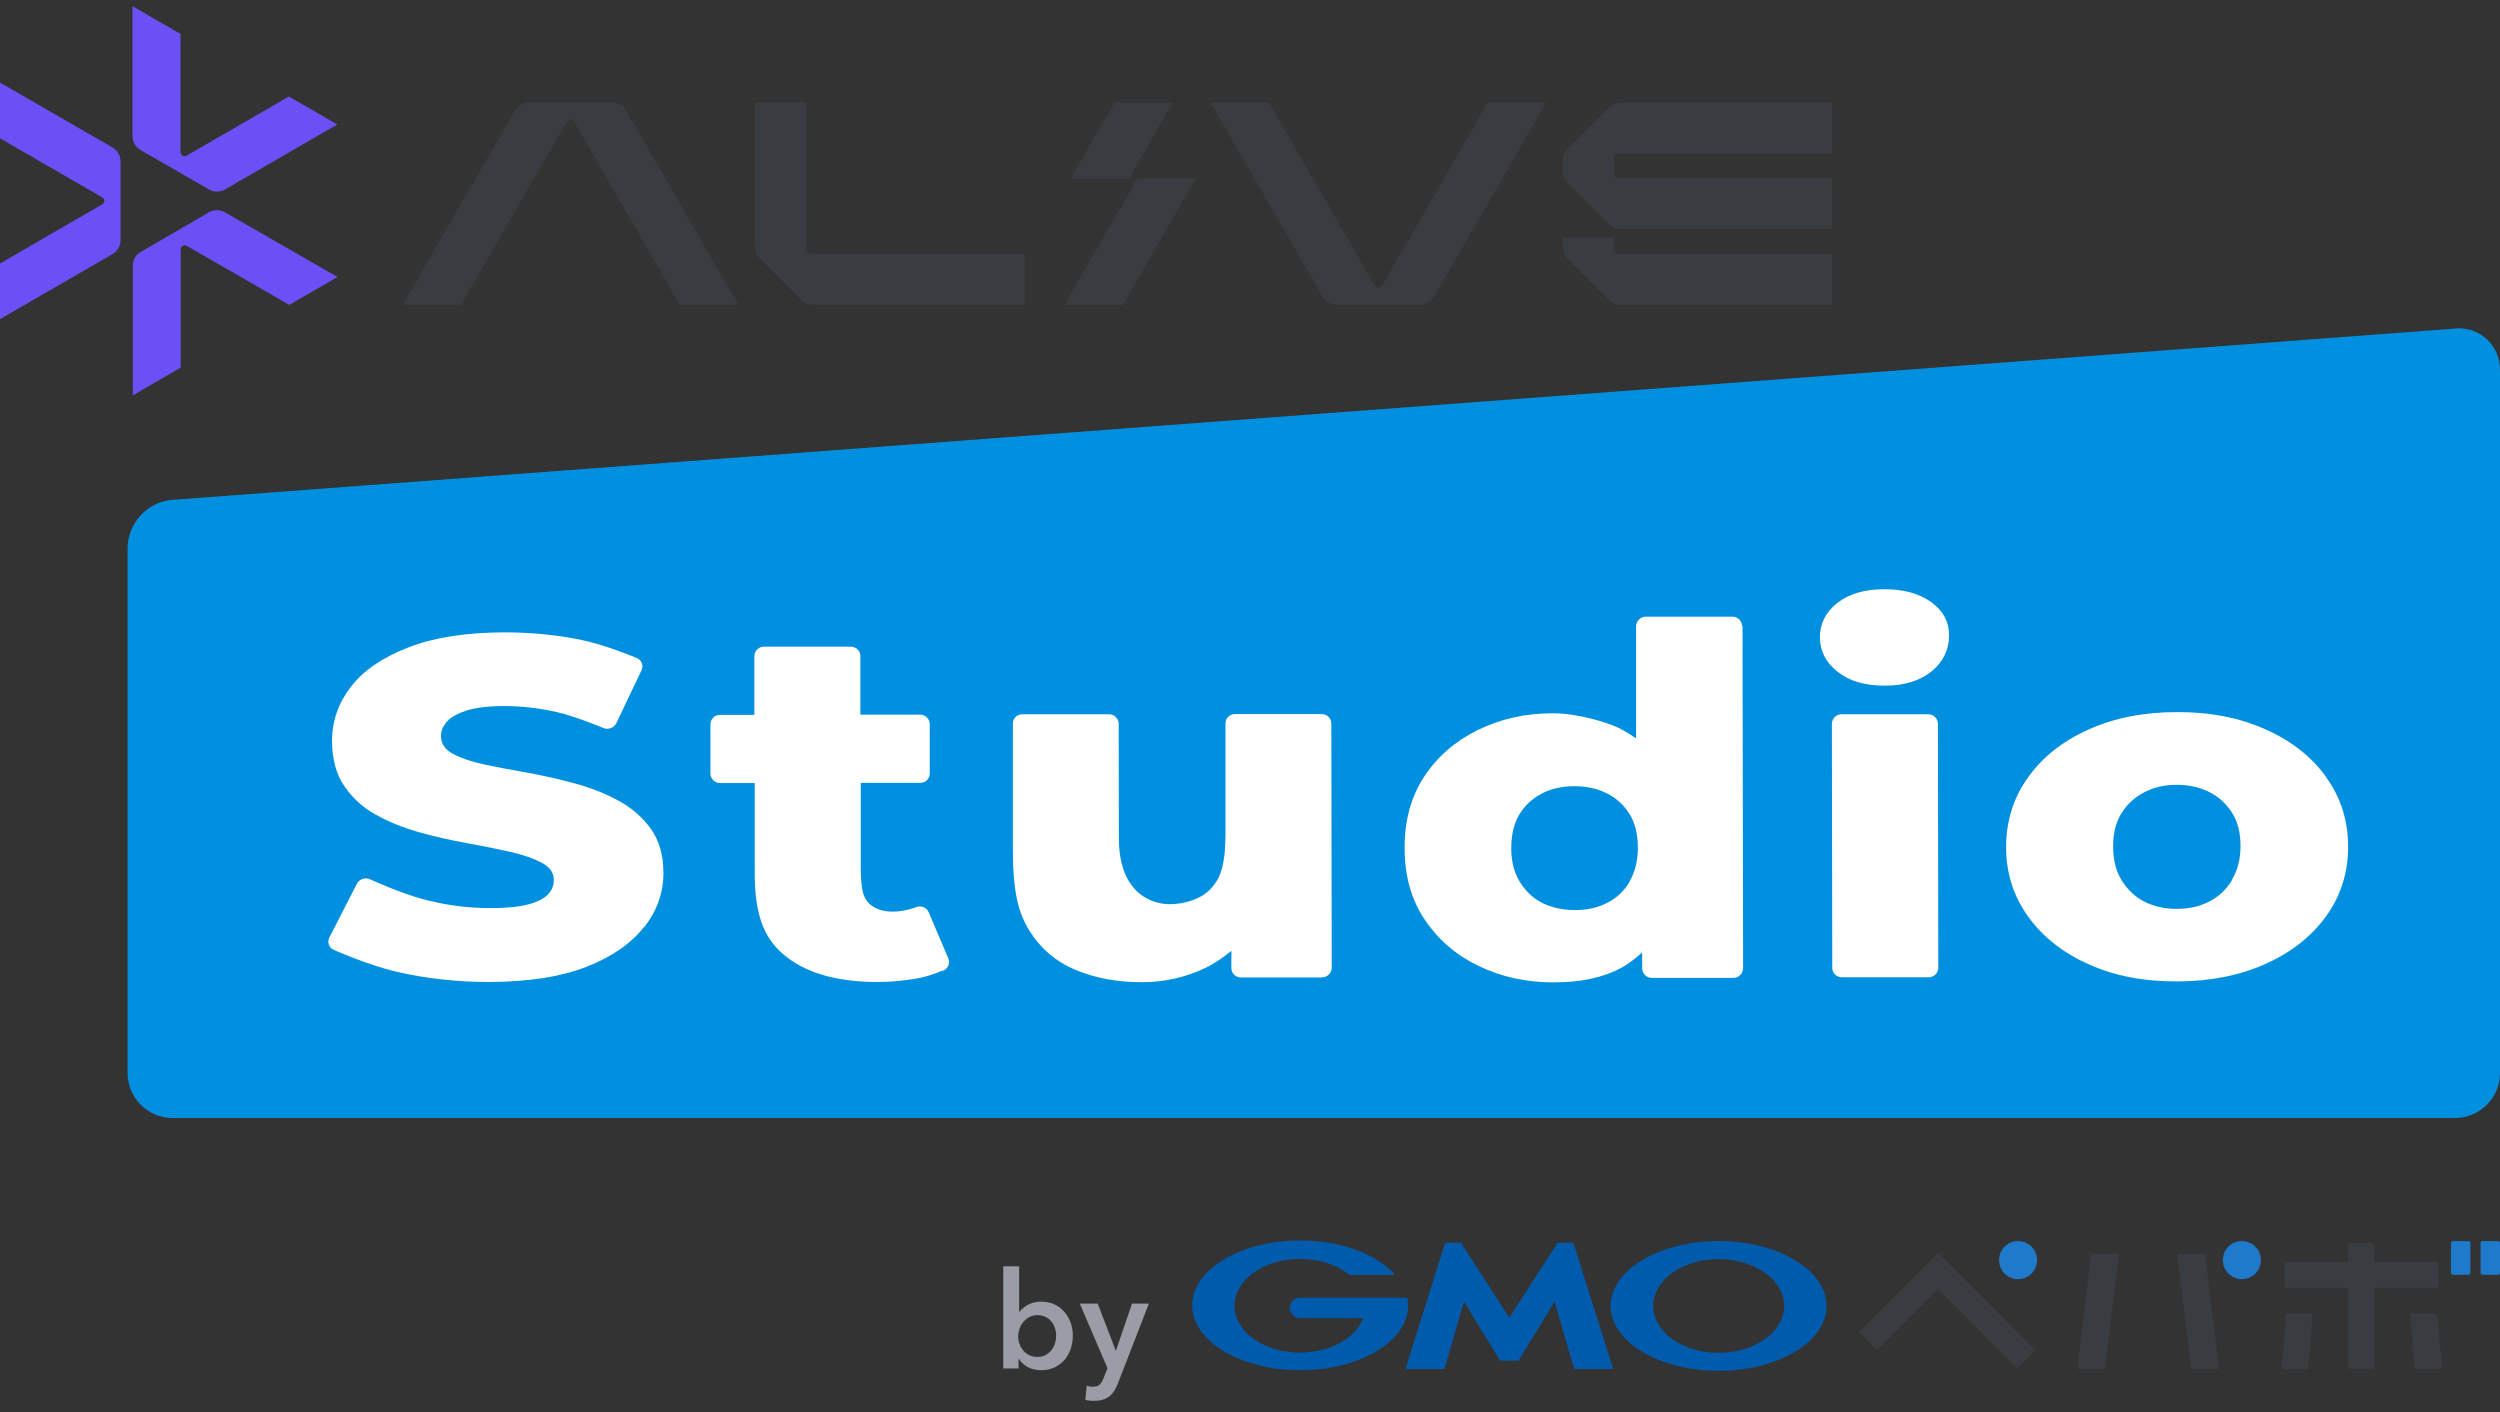 <svg width="308" height="174" viewBox="0 0 308 174" fill="none" xmlns="http://www.w3.org/2000/svg">
<rect x="0" y="0" width="308" height="174" fill="#333333" stroke="none"/>
<g clip-path="url(#clip0_1017_47242)">
<path d="M49.619 37.558L63.406 13.678C63.768 13.026 64.469 12.64 65.193 12.64H75.382C76.131 12.64 76.807 13.026 77.169 13.678L90.956 37.558H83.761L70.722 14.982C70.529 14.644 70.022 14.644 69.829 14.982L56.79 37.558H49.595H49.619Z" fill="#393C41"/>
<path d="M190.484 12.64L176.697 36.52C176.335 37.171 175.634 37.558 174.91 37.558H164.721C163.972 37.558 163.296 37.171 162.934 36.52L149.147 12.64H156.342L169.381 35.216C169.574 35.554 170.081 35.554 170.274 35.216L183.288 12.64H190.484Z" fill="#393C41"/>
<path fill-rule="evenodd" clip-rule="evenodd" d="M99.311 12.64V30.749C99.311 31.038 99.552 31.256 99.817 31.256H126.233V37.534H100.083C99.552 37.534 99.045 37.292 98.683 36.93L93.636 31.884C93.25 31.497 93.033 30.966 93.033 30.411V12.64H99.311Z" fill="#393C41"/>
<path fill-rule="evenodd" clip-rule="evenodd" d="M198.814 20.946V19.424C198.814 19.135 199.055 18.917 199.321 18.917H225.736V12.64H199.659C199.104 12.64 198.573 12.857 198.186 13.243L193.14 18.29C192.778 18.652 192.56 19.159 192.536 19.666V20.922H198.814V20.946Z" fill="#393C41"/>
<path fill-rule="evenodd" clip-rule="evenodd" d="M198.814 19.908V21.429C198.814 21.719 199.055 21.936 199.321 21.936H225.736V28.214H199.587C199.055 28.214 198.548 27.973 198.186 27.61L193.14 22.564C192.778 22.202 192.56 21.695 192.536 21.164V19.908H198.814Z" fill="#393C41"/>
<path fill-rule="evenodd" clip-rule="evenodd" d="M198.814 29.252V30.773C198.814 31.063 199.055 31.28 199.321 31.28H225.736V37.558H199.659C199.104 37.558 198.573 37.34 198.186 36.954L193.14 31.908C192.778 31.546 192.56 31.038 192.536 30.507V29.252H198.814Z" fill="#393C41"/>
<path d="M144.463 12.688L137.315 12.64L131.907 22.008H139.102L144.463 12.688Z" fill="#393C41"/>
<path d="M140.14 21.984L131.158 37.558H138.354L147.336 21.984H140.14Z" fill="#393C41"/>
<path d="M41.578 15.32L27.719 23.336C27.115 23.698 26.343 23.698 25.739 23.336L17.312 18.483C16.709 18.121 16.322 17.469 16.322 16.768V0.76L22.238 4.189V18.748C22.238 19.135 22.673 19.376 22.986 19.183L35.59 11.891L41.53 15.32H41.578Z" fill="#6D4FF7"/>
<path d="M0 10.177L13.86 18.169C14.463 18.531 14.85 19.183 14.85 19.883V29.59C14.85 30.29 14.487 30.942 13.86 31.304L0 39.32V32.463L12.604 25.171C12.942 24.978 12.942 24.495 12.604 24.326L0 17.034V10.177Z" fill="#6D4FF7"/>
<path d="M16.371 48.762V32.754C16.346 32.053 16.709 31.401 17.336 31.039L25.739 26.162C26.343 25.8 27.115 25.8 27.719 26.162L41.578 34.13L35.639 37.559L23.011 30.291C22.673 30.098 22.262 30.339 22.262 30.725V45.285L16.346 48.714L16.371 48.762Z" fill="#6D4FF7"/>
<path d="M302.495 40.479L21.224 61.583C18.182 61.8 15.719 64.48 15.719 67.522V132.208C15.719 135.25 18.206 137.737 21.248 137.737H302.471C305.513 137.737 308 135.25 308 132.208V45.574C308 42.532 305.513 40.238 302.495 40.455V40.479Z" fill="#0190DF"/>
<path d="M79.318 114.22C77.749 116.249 75.382 117.89 72.219 119.122C69.056 120.353 65.096 120.957 60.34 120.981C56.356 120.981 52.541 120.571 48.895 119.726C45.249 118.88 41.12 117.021 41.12 117.021C40.516 116.756 40.275 116.055 40.589 115.476L43.969 108.884C44.259 108.305 44.983 108.063 45.587 108.329C45.587 108.329 49.16 109.971 51.985 110.743C54.81 111.516 57.611 111.878 60.412 111.878C62.344 111.878 63.865 111.733 64.976 111.444C66.086 111.178 66.931 110.768 67.438 110.261C67.97 109.753 68.235 109.126 68.235 108.425C68.235 107.508 67.728 106.808 66.714 106.277C65.7 105.745 64.396 105.287 62.754 104.924C61.136 104.562 59.35 104.2 57.466 103.862C55.559 103.524 53.627 103.089 51.647 102.534C49.667 101.979 47.881 101.254 46.287 100.361C44.669 99.468 43.389 98.284 42.4 96.811C41.41 95.363 40.927 93.528 40.903 91.306C40.903 88.868 41.675 86.622 43.221 84.618C44.766 82.614 47.132 80.996 50.295 79.765C53.458 78.533 57.394 77.93 62.126 77.906C65.29 77.906 68.404 78.195 71.447 78.799C74.489 79.403 78.449 81.069 78.449 81.069C79.052 81.31 79.318 82.01 79.028 82.59L75.938 89.085C75.648 89.664 74.948 89.954 74.344 89.689C74.344 89.689 70.867 88.24 68.621 87.733C66.376 87.226 64.203 86.984 62.078 86.984C60.195 86.984 58.698 87.177 57.539 87.516C56.404 87.878 55.559 88.336 55.076 88.892C54.569 89.447 54.327 90.027 54.327 90.678C54.327 91.62 54.834 92.369 55.849 92.9C56.863 93.431 58.166 93.866 59.76 94.204C61.354 94.542 63.141 94.88 65.096 95.218C67.052 95.58 68.984 96.015 70.915 96.546C72.847 97.077 74.61 97.777 76.251 98.671C77.869 99.564 79.197 100.723 80.211 102.148C81.225 103.596 81.733 105.383 81.733 107.556C81.733 109.971 80.96 112.192 79.366 114.22H79.318Z" fill="white"/>
<path d="M116.164 119.556C116.164 119.556 114.667 120.233 113.098 120.522C111.528 120.812 109.862 120.981 108.124 120.981C103.367 120.981 99.648 119.991 96.993 117.963C94.337 115.935 92.984 113.134 92.984 107.604V96.522C92.984 96.522 92.936 96.473 92.912 96.473H88.711C88.059 96.473 87.527 95.942 87.527 95.29V89.254C87.527 88.602 88.034 88.071 88.686 88.071H92.936V80.851C92.936 80.199 93.467 79.668 94.119 79.668H104.816C105.468 79.668 105.999 80.175 105.999 80.827V88.047H113.363C114.015 88.047 114.546 88.578 114.546 89.23V95.266C114.546 95.918 114.039 96.449 113.387 96.449H106.047C106.047 96.449 106.047 96.449 106.047 96.473V107.411C106.047 108.063 106.144 109.126 106.264 109.753C106.264 109.753 106.433 110.743 107.134 111.371C107.834 111.999 108.8 112.313 109.983 112.313C111.504 112.313 112.88 111.757 112.88 111.757C113.484 111.516 114.184 111.806 114.426 112.409L116.816 118.035C117.082 118.639 116.816 119.339 116.188 119.605L116.164 119.556Z" fill="white"/>
<path d="M162.91 120.425H152.889C152.237 120.425 151.706 119.918 151.706 119.266V117.141C151.706 117.141 150.161 118.445 148.519 119.242C146.104 120.401 143.497 121.005 140.648 121.005C137.629 121.005 134.901 120.497 132.486 119.483C130.072 118.469 128.188 116.852 126.836 114.678C125.484 112.505 124.784 110.018 124.784 104.513V89.181C124.76 88.529 125.291 87.998 125.943 87.998H136.639C137.291 87.998 137.823 88.529 137.823 89.181C137.823 89.181 137.847 101.278 137.847 103.258C137.847 110.646 142.579 111.395 144.052 111.395C145.332 111.395 146.515 111.129 147.601 110.622C148.688 110.115 149.509 109.294 150.113 108.159C150.716 107.024 150.885 105.044 150.885 105.044C150.934 104.392 150.982 103.33 150.982 102.678V89.157C150.958 88.505 151.489 87.974 152.141 87.974H162.837C163.489 87.974 164.02 88.505 164.02 89.157L164.069 119.218C164.069 119.87 163.537 120.401 162.886 120.401L162.91 120.425Z" fill="white"/>
<path d="M237.616 120.401H226.919C226.267 120.401 225.736 119.894 225.736 119.242L225.688 89.181C225.688 88.529 226.219 87.998 226.871 87.998H237.568C238.219 87.998 238.751 88.529 238.751 89.181L238.799 119.218C238.799 119.87 238.268 120.401 237.616 120.401Z" fill="white"/>
<path d="M238.002 82.686C236.553 83.869 234.622 84.472 232.207 84.472C229.769 84.472 227.837 83.917 226.388 82.758C224.939 81.623 224.215 80.199 224.215 78.508C224.215 76.818 224.939 75.394 226.364 74.283C227.813 73.148 229.744 72.593 232.159 72.593C234.549 72.593 236.457 73.124 237.93 74.186C239.403 75.249 240.127 76.601 240.127 78.267C240.127 80.03 239.403 81.527 237.978 82.71L238.002 82.686Z" fill="white"/>
<path d="M214.629 77.156C214.629 76.504 214.098 75.973 213.446 75.973H202.75C202.098 75.973 201.567 76.529 201.567 77.18V90.968C201.567 90.968 200.215 90.05 199.394 89.664C197.921 88.988 194.444 87.877 191.281 87.877C187.924 87.877 184.858 88.577 182.081 89.929C179.28 91.306 177.083 93.213 175.465 95.676C173.848 98.139 173.027 101.085 173.051 104.513C173.051 107.894 173.872 110.839 175.514 113.278C177.156 115.741 179.353 117.648 182.154 119C184.955 120.353 188.021 121.029 191.377 121.029C194.733 121.029 197.51 120.449 199.732 119.242C201.035 118.542 202.315 117.334 202.315 117.334V119.29C202.315 119.942 202.846 120.473 203.498 120.473H213.567C214.219 120.473 214.75 119.918 214.75 119.266L214.678 77.132L214.629 77.156ZM200.794 108.594C200.118 109.753 199.176 110.646 198.017 111.226C196.858 111.829 195.53 112.119 194.057 112.119C192.536 112.119 191.208 111.829 190.025 111.25C188.866 110.67 187.924 109.777 187.224 108.618C186.524 107.459 186.186 106.083 186.186 104.513C186.186 102.823 186.524 101.423 187.2 100.312C187.876 99.201 188.818 98.356 189.977 97.752C191.136 97.149 192.488 96.859 193.985 96.859C195.458 96.859 196.762 97.149 197.945 97.728C199.104 98.308 200.045 99.153 200.746 100.264C201.446 101.374 201.784 102.775 201.784 104.465C201.784 106.034 201.446 107.411 200.77 108.57L200.794 108.594Z" fill="white"/>
<path d="M286.559 95.7C284.748 93.189 282.237 91.233 279.05 89.833C275.862 88.408 272.216 87.708 268.16 87.732C264.079 87.732 260.457 88.456 257.294 89.881C254.131 91.306 251.644 93.261 249.858 95.772C248.047 98.284 247.153 101.157 247.153 104.392C247.153 107.58 248.071 110.429 249.882 112.94C251.693 115.451 254.18 117.407 257.343 118.807C260.506 120.232 264.128 120.932 268.208 120.908C272.289 120.908 275.911 120.184 279.098 118.759C282.285 117.334 284.772 115.379 286.583 112.868C288.394 110.356 289.287 107.507 289.287 104.32C289.287 101.085 288.37 98.211 286.559 95.724V95.7ZM274.969 108.449C274.269 109.608 273.327 110.501 272.144 111.081C270.985 111.684 269.657 111.974 268.184 111.974C266.711 111.974 265.407 111.684 264.224 111.105C263.065 110.525 262.124 109.632 261.399 108.473C260.675 107.314 260.337 105.914 260.337 104.296C260.337 102.63 260.675 101.254 261.399 100.143C262.099 99.032 263.041 98.187 264.224 97.583C265.383 96.98 266.711 96.69 268.184 96.69C269.657 96.69 270.961 96.98 272.144 97.559C273.303 98.139 274.245 98.984 274.969 100.095C275.693 101.205 276.031 102.582 276.031 104.223C276.031 105.841 275.669 107.242 274.969 108.401V108.449Z" fill="white"/>
<path d="M185.92 167.63H186.983C186.983 167.63 187.103 167.606 187.128 167.557L191.522 160.362L193.913 168.571C193.913 168.571 193.985 168.668 194.033 168.668H198.645C198.645 168.668 198.742 168.62 198.717 168.571L193.864 153.191C193.864 153.191 193.792 153.094 193.743 153.094H192.005C192.005 153.094 191.884 153.118 191.86 153.167L185.945 162.342L180.029 153.167C180.029 153.167 179.932 153.094 179.884 153.094H178.146C178.146 153.094 178.025 153.142 178.025 153.191L173.172 168.571C173.172 168.571 173.172 168.668 173.244 168.668H177.856C177.856 168.668 177.976 168.62 177.976 168.571L180.367 160.362L184.761 167.557C184.761 167.557 184.858 167.63 184.906 167.63H185.969H185.92Z" fill="#005BAC"/>
<path d="M173.365 159.952C173.365 159.952 173.316 159.879 173.268 159.879H160.157C159.457 159.879 158.902 160.434 158.902 161.135C158.902 161.835 159.457 162.39 160.157 162.39H167.956C167.039 164.853 163.876 166.64 160.157 166.64C155.69 166.64 152.093 164.056 152.093 160.869C152.093 157.682 155.714 155.098 160.157 155.098C162.596 155.098 164.769 155.871 166.266 157.078C166.266 157.078 166.29 157.078 166.314 157.078H171.674C171.674 157.078 171.771 157.03 171.771 156.982C171.771 156.982 171.771 156.933 171.771 156.909C169.477 154.47 165.155 152.829 160.181 152.829C152.841 152.829 146.877 156.402 146.877 160.821C146.877 165.239 152.841 168.813 160.181 168.813C167.521 168.813 173.485 165.239 173.485 160.821C173.485 160.507 173.461 160.193 173.389 159.903" fill="#005BAC"/>
<path d="M211.732 152.901C204.392 152.901 198.428 156.475 198.428 160.893C198.428 165.312 204.392 168.885 211.732 168.885C219.072 168.885 225.036 165.312 225.036 160.893C225.036 156.475 219.072 152.901 211.732 152.901ZM211.732 166.664C207.265 166.664 203.667 164.08 203.667 160.893C203.667 157.706 207.289 155.122 211.732 155.122C216.175 155.122 219.821 157.706 219.821 160.893C219.821 164.08 216.199 166.664 211.732 166.664Z" fill="#005BAC"/>
<path d="M281.126 168.427C281.126 168.572 281.223 168.669 281.367 168.669H284.144C284.289 168.669 284.41 168.548 284.41 168.427L284.893 162.053C284.893 161.908 284.796 161.811 284.651 161.811H281.874C281.73 161.811 281.609 161.932 281.609 162.053L281.126 168.427Z" fill="#393C41"/>
<path d="M297.207 161.811C297.062 161.811 296.965 161.932 296.965 162.053L297.448 168.427C297.448 168.572 297.569 168.669 297.714 168.669H300.491C300.636 168.669 300.877 168.548 300.877 168.427L300.249 162.053C300.249 161.908 300.129 161.811 299.984 161.811H297.207Z" fill="#393C41"/>
<path d="M300.153 158.648C300.298 158.648 300.394 158.527 300.394 158.406V155.726C300.394 155.581 300.273 155.485 300.153 155.485H292.716C292.571 155.485 292.474 155.364 292.474 155.243V153.36C292.474 153.215 292.354 153.118 292.233 153.118H289.553C289.408 153.118 289.311 153.239 289.311 153.36V155.243C289.311 155.388 289.191 155.485 289.07 155.485H281.681C281.537 155.485 281.44 155.605 281.44 155.726V158.406C281.44 158.551 281.561 158.648 281.681 158.648H289.07C289.215 158.648 289.311 158.768 289.311 158.889V168.402C289.311 168.547 289.432 168.644 289.553 168.644H292.233C292.378 168.644 292.474 168.523 292.474 168.402V158.889C292.474 158.744 292.595 158.648 292.716 158.648H300.153Z" fill="#393C41"/>
<path d="M229.141 163.984C229.141 163.984 229.068 164.153 229.141 164.225L231.145 166.229C231.145 166.229 231.314 166.302 231.386 166.229L238.654 158.962C238.654 158.962 238.823 158.889 238.896 158.962L248.385 168.475C248.385 168.475 248.554 168.547 248.626 168.475L250.63 166.471C250.63 166.471 250.703 166.302 250.63 166.229L238.896 154.47C238.896 154.47 238.727 154.398 238.654 154.47L229.141 163.984Z" fill="#393C41"/>
<path d="M255.942 168.5C255.942 168.5 255.991 168.669 256.087 168.669H259.178C259.178 168.669 259.347 168.596 259.371 168.5L261.037 154.64C261.037 154.64 260.989 154.471 260.892 154.471H257.801C257.801 154.471 257.632 154.544 257.608 154.64L255.942 168.5Z" fill="#393C41"/>
<path d="M268.401 154.495C268.401 154.495 268.232 154.567 268.257 154.664L269.947 168.523C269.947 168.523 270.043 168.692 270.14 168.692H273.23C273.23 168.692 273.4 168.62 273.375 168.523L271.685 154.664C271.685 154.664 271.589 154.495 271.492 154.495H268.401Z" fill="#393C41"/>
<path d="M304.113 152.901H302.205C302.072 152.901 301.964 153.009 301.964 153.142V156.813C301.964 156.946 302.072 157.054 302.205 157.054H304.113C304.246 157.054 304.354 156.946 304.354 156.813V153.142C304.354 153.009 304.246 152.901 304.113 152.901Z" fill="#1F7ACC"/>
<path d="M307.759 152.901H305.851C305.718 152.901 305.61 153.009 305.61 153.142V156.813C305.61 156.946 305.718 157.054 305.851 157.054H307.759C307.892 157.054 308 156.946 308 156.813V153.142C308 153.009 307.892 152.901 307.759 152.901Z" fill="#1F7ACC"/>
<path d="M248.626 157.585C249.93 157.585 250.968 156.547 250.968 155.243C250.968 153.939 249.93 152.901 248.626 152.901C247.322 152.901 246.284 153.939 246.284 155.243C246.284 156.547 247.322 157.585 248.626 157.585Z" fill="#1F7ACC"/>
<path d="M276.2 152.901C274.897 152.901 273.858 153.939 273.858 155.243C273.858 156.547 274.897 157.585 276.2 157.585C277.504 157.585 278.543 156.547 278.543 155.243C278.543 153.939 277.504 152.901 276.2 152.901Z" fill="#1F7ACC"/>
<path d="M125.557 156.016V161.618H125.605C125.701 161.473 125.822 161.352 125.991 161.207C126.136 161.062 126.329 160.941 126.547 160.797C126.764 160.676 127.005 160.579 127.295 160.483C127.585 160.41 127.899 160.362 128.285 160.362C128.84 160.362 129.372 160.459 129.855 160.676C130.337 160.893 130.748 161.183 131.086 161.569C131.424 161.956 131.69 162.39 131.883 162.897C132.076 163.404 132.172 163.96 132.172 164.539C132.172 165.119 132.076 165.674 131.907 166.205C131.714 166.712 131.472 167.171 131.134 167.557C130.796 167.944 130.386 168.233 129.903 168.475C129.42 168.692 128.865 168.813 128.261 168.813C127.706 168.813 127.174 168.692 126.667 168.451C126.184 168.209 125.798 167.847 125.508 167.388H125.484V168.596H123.601V156.016H125.605H125.557ZM130.12 164.563C130.12 164.249 130.072 163.936 129.975 163.646C129.879 163.332 129.734 163.066 129.541 162.825C129.347 162.583 129.106 162.39 128.816 162.245C128.527 162.1 128.188 162.028 127.802 162.028C127.44 162.028 127.102 162.1 126.812 162.269C126.522 162.414 126.281 162.632 126.064 162.873C125.871 163.115 125.701 163.404 125.605 163.694C125.508 164.008 125.436 164.322 125.436 164.636C125.436 164.95 125.484 165.264 125.605 165.553C125.701 165.867 125.871 166.133 126.064 166.374C126.257 166.616 126.522 166.809 126.812 166.954C127.102 167.099 127.416 167.171 127.802 167.171C128.188 167.171 128.527 167.099 128.816 166.93C129.106 166.785 129.347 166.567 129.541 166.326C129.734 166.084 129.879 165.795 129.975 165.505C130.072 165.191 130.12 164.877 130.12 164.563Z" fill="#9A9DA6"/>
<path d="M133.018 160.603H135.239L137.46 166.398H137.484L139.464 160.603H141.541L137.774 170.31C137.629 170.672 137.484 171.01 137.315 171.276C137.146 171.565 136.953 171.807 136.712 172C136.47 172.193 136.205 172.338 135.891 172.435C135.577 172.531 135.191 172.58 134.756 172.58C134.587 172.58 134.418 172.58 134.249 172.555C134.08 172.555 133.911 172.507 133.718 172.459L133.887 170.72C134.032 170.769 134.152 170.793 134.273 170.817C134.394 170.817 134.515 170.841 134.635 170.841C134.853 170.841 135.022 170.817 135.167 170.769C135.311 170.72 135.432 170.648 135.529 170.527C135.625 170.431 135.722 170.286 135.794 170.141C135.867 169.996 135.963 169.803 136.036 169.586L136.446 168.571L133.018 160.579V160.603Z" fill="#9A9DA6"/>
</g>
<defs>
<clipPath id="clip0_1017_47242">
<rect width="308" height="172.48" fill="white" transform="translate(0 0.76)"/>
</clipPath>
</defs>
</svg>

